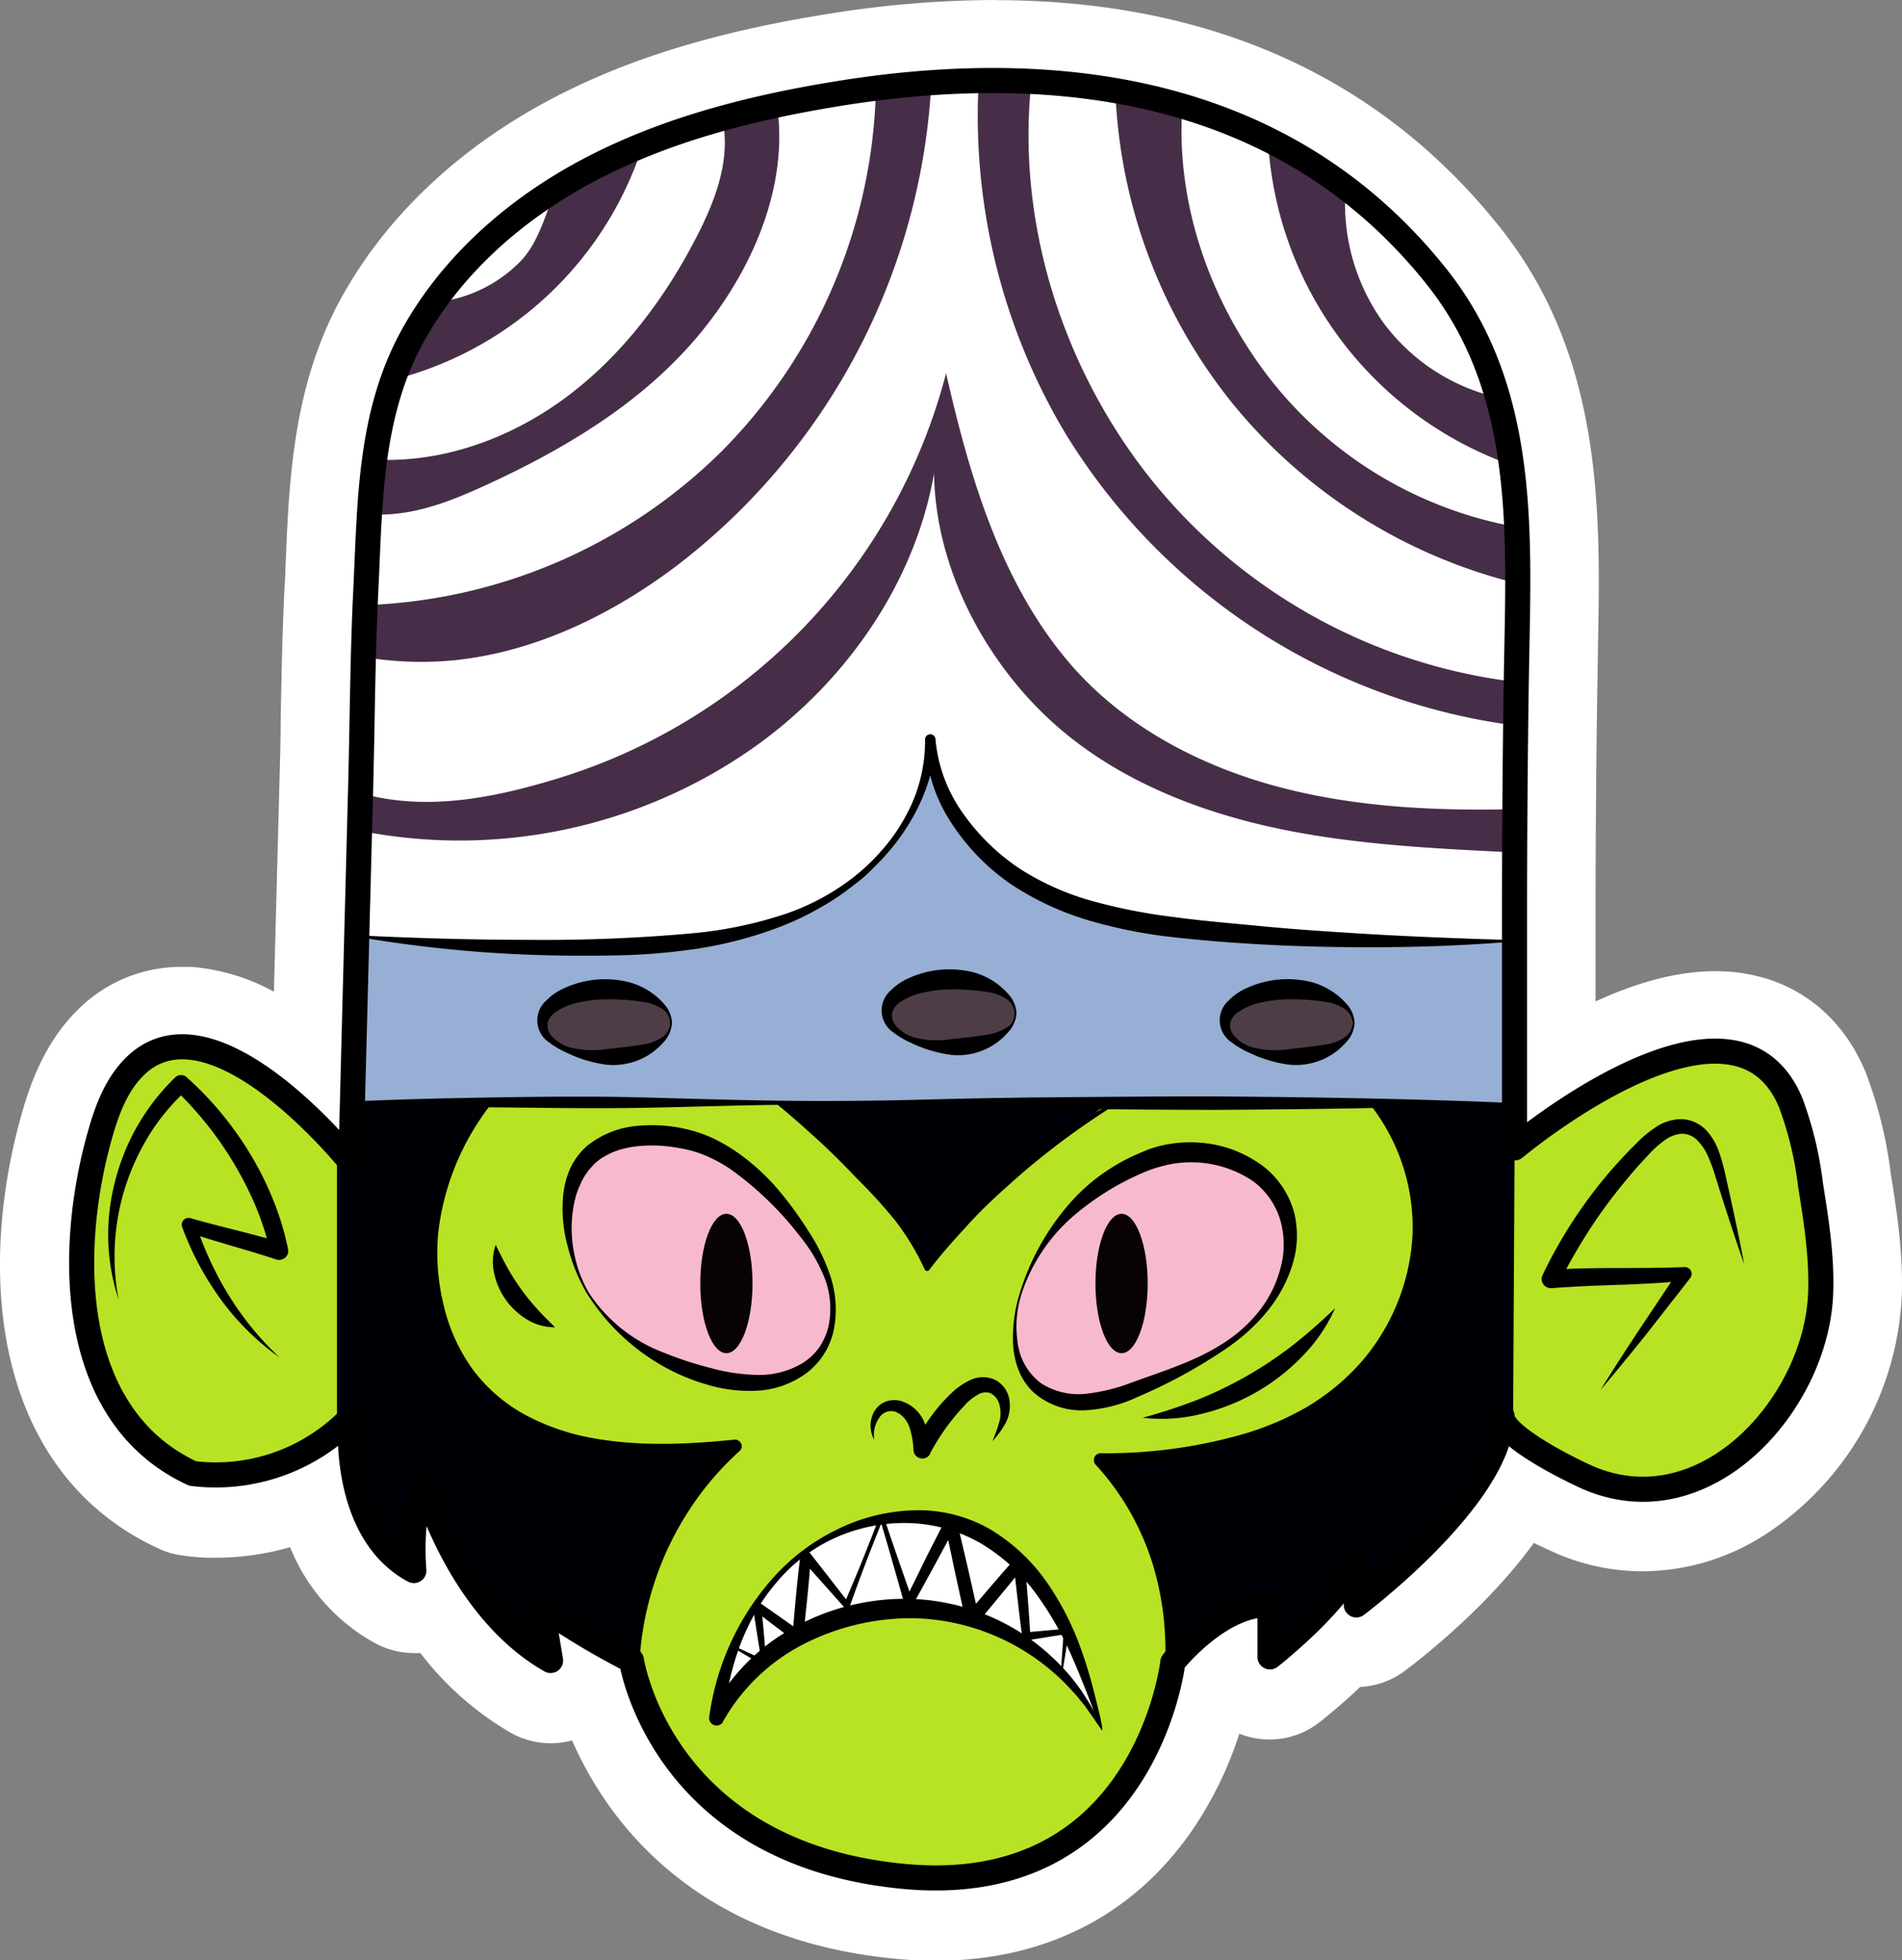 <svg xmlns="http://www.w3.org/2000/svg" viewBox="0 0 276.71 285.17"><rect x="0" y="0" width="276.71" height="285.17" fill="#808080" stroke="none"/><defs><style>.cls-1{fill:#fff;}.cls-2{fill:#010006;}.cls-3{fill:#b8e324;}.cls-4{fill:#f7bacc;}.cls-5{fill:#97afd5;}.cls-6{fill:#4e3d47;}.cls-7{fill:#080206;}.cls-8{fill:#462e48;}.cls-9{fill:none;stroke:#000;stroke-linecap:round;stroke-linejoin:round;stroke-width:3.65px;}</style></defs><g id="Layer_5"><path d="M154.63,292.7c-1.76,0-3.59-.09-5.43-.27-32.36-3.11-42.14-25.14-44.71-33.52l-.64-.35a6.63,6.63,0,0,1-1.37,1.27,6.83,6.83,0,0,1-7.28.34,41.45,41.45,0,0,1-13.53-12.88,6.8,6.8,0,0,1-3,.69,6.88,6.88,0,0,1-3.23-.81c-6.93-3.72-10.17-10.2-11.65-16a34.24,34.24,0,0,1-14,3,26.31,26.31,0,0,1-4.53-.35,6.89,6.89,0,0,1-1.63-.52c-22-10.14-22.94-37.43-17.08-57.71,1.1-3.82,2.86-8.7,6.68-12.5A16.35,16.35,0,0,1,45,158.13c.34,0,.69,0,1,0,6,.34,11.94,3.63,17.11,7.71l1-38.84c.09-3.16.14-6.32.2-9.49.12-6.3.24-12.82.56-19.31.06-1.28.12-2.57.17-3.86.51-11.88,1-24.17,7.25-35.68C78,48.13,87.27,39,99.09,32.41c10.9-6.12,23.76-10.21,40.49-12.89a149.74,149.74,0,0,1,23.61-2c29.73,0,53.15,10.46,69.6,31.1,14,17.56,13.59,38.24,13.2,58.24l-.07,4c-.17,10.44-.26,21.46-.28,35.73q0,9,0,17.91v2c6.59-4,14.85-7.76,22.4-7.76a20.26,20.26,0,0,1,4.81.55c5.68,1.38,10,5.23,12.44,11.12a58.12,58.12,0,0,1,3.31,13.42c.88,5.52,1.79,11.22,1.56,17.24a39.44,39.44,0,0,1-17.42,30.38,28.3,28.3,0,0,1-15.25,4.64h0a26.83,26.83,0,0,1-10.28-2.06,69.52,69.52,0,0,1-7.21-3.64c-6.31,10.61-18.51,20-20.11,21.17a6.89,6.89,0,0,1-4.1,1.36,6.66,6.66,0,0,1-1.33-.13,79.67,79.67,0,0,1-7,6.26,6.82,6.82,0,0,1-10.56-2.86c-.5.43-1,.89-1.4,1.34-1.56,7.48-9.44,35.14-40.86,35.14Z" class="cls-1" transform="translate(-18.49 -12.53)"/><path d="M163.19,22.53c28.16,0,50.19,9.78,65.69,29.22,12.87,16.14,12.49,35.91,12.11,55,0,1.36-.05,2.71-.07,4.06-.17,10.44-.26,21.48-.28,35.8q0,9,0,17.92v11.37c5.52-4.12,17.54-12.15,27.4-12.15a15.54,15.54,0,0,1,3.63.41c4.13,1,7.15,3.76,9,8.18a52.86,52.86,0,0,1,3,12.29c.85,5.28,1.72,10.73,1.51,16.26A34.25,34.25,0,0,1,270,227.28a23.21,23.21,0,0,1-12.55,3.84,22,22,0,0,1-8.37-1.68c-.1-.05-7.07-3-11.12-6.44-3.88,11.55-20.33,24-21.11,24.59a1.83,1.83,0,0,1-1.1.36,1.78,1.78,0,0,1-.81-.19,1.82,1.82,0,0,1-1-1.63v-.2a68.31,68.31,0,0,1-9.61,9.22,1.8,1.8,0,0,1-1.13.39,1.82,1.82,0,0,1-1.82-1.82v-5.63c-4.43.84-8.79,5-10.57,7.17-.7,4.34-6.39,32.44-36.21,32.44q-2.37,0-4.95-.24c-32.53-3.14-39.76-26.84-40.94-32a102.07,102.07,0,0,1-9-5.23l.62,3.68a1.85,1.85,0,0,1-.76,1.8,1.87,1.87,0,0,1-1,.32,2,2,0,0,1-.91-.23c-9.16-5.21-14.5-14.91-17.12-21.09a35.05,35.05,0,0,0,0,6.24,1.83,1.83,0,0,1-.81,1.69,1.77,1.77,0,0,1-1,.31,1.75,1.75,0,0,1-.86-.22c-8.19-4.39-9.9-14.09-10.17-19.73a29.13,29.13,0,0,1-17.84,6.06,21.61,21.61,0,0,1-3.64-.27,1.73,1.73,0,0,1-.44-.14c-19.1-8.81-19.68-33.41-14.37-51.79.94-3.24,2.4-7.34,5.41-10.33a11.27,11.27,0,0,1,8.2-3.43l.75,0c8.37.48,17.44,8.92,22.1,13.9l1.3-49.89c.08-3.17.14-6.35.2-9.53.12-6.28.24-12.77.55-19.15l.18-3.9c.48-11.31,1-23,6.65-33.52C82,51.34,90.54,42.94,101.54,36.77,111.91,31,124.25,27,140.37,24.45a144.67,144.67,0,0,1,22.82-1.92m0-10a155,155,0,0,0-24.4,2.05c-17.33,2.78-30.72,7.06-42.14,13.47C84,35.15,74.05,44.92,67.9,56.31c-6.76,12.53-7.34,26-7.84,37.85C60,95.44,60,96.72,59.88,98c-.32,6.55-.44,13.11-.56,19.45,0,2.94-.11,6.26-.19,9.46l-.79,29.89a29.7,29.7,0,0,0-12.05-3.62c-.44,0-.88,0-1.32,0a21.25,21.25,0,0,0-15.26,6.34c-4.68,4.65-6.78,10.59-7.95,14.65-3.41,11.79-4.19,23.93-2.18,34.18,2.72,13.9,10.31,24.09,22,29.46a11.9,11.9,0,0,0,2.82.9,31.1,31.1,0,0,0,5.45.43,39.77,39.77,0,0,0,10.85-1.54,27.58,27.58,0,0,0,12.43,14,12,12,0,0,0,5.59,1.4c.31,0,.63,0,.93,0a45,45,0,0,0,13.11,11.58,11.86,11.86,0,0,0,5.85,1.54,12,12,0,0,0,3.11-.41c4.84,11.09,17.2,28.89,47,31.76,2,.19,4,.29,5.91.29,15.81,0,28.69-6.54,37.25-18.9a54.32,54.32,0,0,0,6.91-14.13A11.8,11.8,0,0,0,210.54,263c.68-.53,3.08-2.45,5.84-5.07a11.86,11.86,0,0,0,6.5-2.35c2.41-1.81,12-9.26,18.76-18.6,2.05,1,3.51,1.62,3.65,1.68a31.75,31.75,0,0,0,12.2,2.45,33.19,33.19,0,0,0,17.94-5.43,44,44,0,0,0,19.73-34.4c.25-6.51-.75-12.73-1.62-18.21a62.07,62.07,0,0,0-3.64-14.57c-3-7.31-8.69-12.3-15.87-14a25.46,25.46,0,0,0-6-.69c-5.79,0-11.78,1.8-17.41,4.4q0-5.76,0-11.52c0-14.28.11-25.27.28-35.66l.06-3.66V107c.39-19.91.83-42.48-14.29-61.45-17.45-21.88-42.18-33-73.51-33Z" class="cls-1" transform="translate(-18.49 -12.53)"/><path d="M68.89,155,238,154.07V127l1.12-38.53-2-14.74-4.06-12.09-7.25-10.9-10.37-10-10.85-7.07S184.42,27,183.8,26s-13.15-1.52-13.15-1.52l-30,1.6-31.29,8.53L97.23,41.45l-9.45,9.33-6,7.18L75.25,69.08l-3.41,10.5V97.33Z" class="cls-1" transform="translate(-18.49 -12.53)"/><polygon points="220.13 158.75 220.81 167.64 224.09 172.5 224.09 186.71 225.04 194 224.09 206.75 222.39 209.09 218.84 206.98 217.15 211.46 210.47 222.19 203.41 228.37 197.33 232.6 197.33 228.74 191.53 234.93 186.29 239.79 184.77 233.84 176.81 236.16 170.93 241.47 158.17 256.35 113.82 251.68 92.67 242.09 89.56 240.38 80.75 235.04 78.79 233.71 79.86 240.13 79.05 240.93 73.25 236.16 65.58 225.21 62.5 218.12 60.86 215.7 60.09 225.9 59 227.75 54.45 223.86 52.27 220.22 51.83 209.51 50.64 206.65 47.38 209.42 41.78 204.05 41.05 178.19 46.7 164.25 50.3 167.34 51.28 166.98 52.12 159.11 53.58 155.61 125.25 152.31 194.66 156.05 220.13 158.75" class="cls-2"/><path d="M217.8,173l1.79,2.19,2.76,4.73,1.52,4.23.88,5-.62,8.26-1.25,4.94L219.11,208l-5.1,5.57-6.43,4.6-6.5,3L187,224.42l-6.28.71-1.67.24,3.7,4.91,1.63,2.9,3,8.36.55,2.79.11,3.93.38,1.54-.16,4.57-1.49,9-4.18,8.14-7.66,8.1-7.32,4L154.27,286l-7.92-.92-18.07-6.72L116.4,266.77l-3.47-6.22-2-6.63.51-1.94.72-5.68s3.86-11.16,4-11.36,5.71-8.39,5.71-8.39l2.79-3.57-4.11.33-10.26-.15L99.72,220.9l-5.83-2.79-3.29-2.37L86.27,211l-2.39-4.16-.82-4L81.28,195l.3-4.2,2.34-8.28,4-6.93L90,172.92l41.48.07,1.84,1.17,6.39,4.84,4.62,5.3,4.84,5.86,3.84,6.28.24.45L157,192l10.33-10.77,12.33-8.1,9.18-.29,8,.14,4.55.07,3-.18Z" class="cls-3" transform="translate(-18.49 -12.53)"/><polygon points="121.23 191.03 120.77 186.93 119.52 183.58 110.86 172.16 106.19 168.44 99.51 165.64 94.4 164.84 90.63 165.63 84.46 169.77 82.54 173.09 82.54 176.17 83.1 181.93 84.11 185.23 85.3 187.71 87.16 190.42 90.63 193.93 96.66 197.78 103.58 200.3 110.87 201.09 116.47 199.36 119.65 196.85 121.23 193.72 121.23 191.03" class="cls-4"/><polygon points="158.28 203.94 165.63 202.21 175.58 197.41 182.47 192.24 185.91 187.41 187.2 182.22 186.23 174.39 183.21 171.5 178.44 168.8 175.37 168.09 171.03 168.53 166.68 169.57 158.28 173.88 152.48 180.1 149.79 184.78 148.73 187.45 147.91 190.59 147.62 194.22 148.37 198.28 150.98 201.97 154.74 203.94 158.28 203.94" class="cls-4"/><polygon points="219.53 160.47 52.5 160.47 52.5 149.08 53.26 136.31 57.29 136.75 75.55 137.75 101.88 136.77 112.39 134.37 119.3 131.41 125.67 126.93 129.7 122.68 133.1 117.19 135.1 110.61 137.38 115.75 148.29 128.78 171.57 134.96 197 136.75 212.45 136.97 219.53 136.86 219.53 160.47" class="cls-5"/><ellipse cx="88.27" cy="149.08" class="cls-6" rx="9.28" ry="4.69"/><ellipse cx="138.39" cy="147.15" class="cls-6" rx="9.28" ry="4.69"/><ellipse cx="187.72" cy="148.83" class="cls-6" rx="9.28" ry="4.69"/><ellipse cx="163.17" cy="186.71" class="cls-7" rx="3.8" ry="10.14"/><ellipse cx="105.68" cy="186.71" class="cls-7" rx="3.8" ry="10.14"/><polygon points="105.68 246.77 111.12 241.4 117.69 237.21 128.68 233.74 141.94 234.96 148.31 238.57 154.52 243.48 157.8 247.39 160.07 250.81 156.22 239.52 152.25 232.06 147.92 226.91 142.51 223.01 132.88 220.65 124.17 222.08 118.67 224.71 114.09 228.37 109.48 233.5 106.79 239.56 104.81 246.11 104.43 248.24 105.68 246.77" class="cls-1"/><polygon points="41.48 159.42 32.74 153.77 28.46 152.44 24.45 152.31 21.33 153.77 18.59 156.29 13.97 167.26 11.21 177.54 13.79 197.46 20.07 208.63 26.78 214.7 31.02 214.57 43.69 211.66 49.02 206.6 49.02 168.63 41.48 159.42" class="cls-3"/><polygon points="49.55 206.1 49.02 206.6 49.02 206.65 49.55 206.1" class="cls-3"/><path d="M238.62,219.74l.22-40.22,5.24-4,7.06-4.47,5.37-2.72,7-2.39h8.75l4.41,1.39s4.1,11.19,4.17,11.5,2.57,14,2.57,14l.59,9.32-2.16,8.63L274,221.53l-7.39,6.62-7.77,1-6.78-.74-6.4-2.8Z" class="cls-3" transform="translate(-18.49 -12.53)"/><path d="M237.75,136.49c-12-.6-24.14-1.21-35.86-4s-23.16-7.84-31.75-16.28c-9.22-9.06-15.58-21.89-15.76-34.81-2.87,16.38-13.32,31-27,40.4a74.49,74.49,0,0,1-55.7,11.74c0-1.83-.31-3.69-.31-5.52,9.39,2.54,19.23.54,28.53-2.33a83.63,83.63,0,0,0,56.23-58.87c3.42,15.07,8,30.61,18.07,42.3,7.62,8.83,18.36,14.59,29.6,17.69s23,3.69,34.7,3.44C237.82,132.49,238.42,134.28,237.75,136.49Z" class="cls-8" transform="translate(-18.49 -12.53)"/><path d="M145.9,26.31a77.37,77.37,0,0,1-22.33,51.78,77.45,77.45,0,0,1-51.73,22.46c0,2.62.3,5.06.35,7.68a49.61,49.61,0,0,0,12.59.33c11.72-1.26,22.71-6.61,32.13-13.71A94.73,94.73,0,0,0,154,24.27C151.51,24.87,148.37,25.71,145.9,26.31Z" class="cls-8" transform="translate(-18.49 -12.53)"/><path d="M238.39,118A90.44,90.44,0,0,1,173.32,75.3a90.14,90.14,0,0,1-12.48-50.23c2.73.06,5-.62,7.69-.56C166.34,45,173.12,66.2,186,82.32a80.35,80.35,0,0,0,52.66,29.37C238.42,113.69,238.6,116,238.39,118Z" class="cls-8" transform="translate(-18.49 -12.53)"/><path d="M74.1,79.43c9.86.2,19.57-3.59,27.4-9.6s13.85-14.12,18.36-22.89c2.57-5,4.72-10.54,3.91-16.09,2.62-.63,5.24-1.68,7.86-2.32,1.5,12.15-4.37,24.67-12.45,33.87s-18.87,15.6-30,20.7c-5,2.3-10.28,4.39-15.77,4.28C73.68,84.5,73.84,82.31,74.1,79.43Z" class="cls-8" transform="translate(-18.49 -12.53)"/><path d="M238.93,97.33a77.33,77.33,0,0,1-41-25.95A77.33,77.33,0,0,1,180.76,26c3.44.85,6.3,1.17,9.74,2-1,14.43,4.24,29,13.3,40.33a58.67,58.67,0,0,0,36.79,21.1A16.49,16.49,0,0,1,238.93,97.33Z" class="cls-8" transform="translate(-18.49 -12.53)"/><path d="M238.92,80.37a53.25,53.25,0,0,1-36-48.54,58,58,0,0,0,11.33,8.11,29.69,29.69,0,0,0,5.47,19.49,28.62,28.62,0,0,0,16.6,10.91C237.07,73.68,238.14,77,238.92,80.37Z" class="cls-8" transform="translate(-18.49 -12.53)"/><path d="M75.25,67.89A51.38,51.38,0,0,0,112,33.68c-2.78,1-6.1,2.28-8.89,3.26-1.3.45-2.73,1-3.33,2.27-1.88,3.9-2.66,8.4-5.7,11.47a20.23,20.23,0,0,1-11.4,5.72C80.41,60.26,77.56,64,75.25,67.89Z" class="cls-8" transform="translate(-18.49 -12.53)"/><path d="M178.77,264.08a3.07,3.07,0,0,0-.33-.58,3,3,0,0,1-.25-.56l-.5-1.32-1-2.62c-.69-1.74-1.37-3.47-2.12-5.16a47.38,47.38,0,0,0-5.4-9.53,27.39,27.39,0,0,0-7.87-7.2,22.18,22.18,0,0,0-10.11-3A24.54,24.54,0,0,0,140.54,236a24.1,24.1,0,0,0-8.84,6.45,28.87,28.87,0,0,0-3.22,4.48,34.89,34.89,0,0,0-2.35,5,40.52,40.52,0,0,0-2.35,10.68l-2.07-.63A29.5,29.5,0,0,1,134,249.27a33.34,33.34,0,0,1,17.25-4.14A31.68,31.68,0,0,1,168,250.7a32.83,32.83,0,0,1,6.48,6c.45.57.88,1.16,1.32,1.75l1.18,1.84,1.05,1.9C178.31,262.72,178.44,263.37,178.77,264.08Zm.1.26-2.53-3.63L175,259.07l-1.45-1.55a32.08,32.08,0,0,0-22.33-9.59,34.41,34.41,0,0,0-15.87,3.8A28.21,28.21,0,0,0,123.66,263l0,.05a1.09,1.09,0,0,1-2-.68,38.16,38.16,0,0,1,9.46-20.49,30.13,30.13,0,0,1,9.06-6.81,26.91,26.91,0,0,1,11.11-2.83A21,21,0,0,1,162.55,235a26.9,26.9,0,0,1,8.44,8,41.51,41.51,0,0,1,5.06,10.26c.62,1.79,1.15,3.6,1.61,5.43l.68,2.73c.11.46.22.92.32,1.37,0,.22.11.49.15.79S178.84,264.12,178.87,264.34Z" transform="translate(-18.49 -12.53)"/><path d="M272.24,196.43c-1.48-4.19-2.83-8.42-4.16-12.66a23.57,23.57,0,0,0-1.09-3,7.64,7.64,0,0,0-1.64-2.43,3.14,3.14,0,0,0-2.29-.88,4.85,4.85,0,0,0-2.46,1,14.6,14.6,0,0,0-2.29,2.06c-.75.8-1.48,1.6-2.19,2.43q-2.13,2.47-4.07,5.1c-1.29,1.76-2.49,3.58-3.61,5.44s-2.19,3.76-3.16,5.71L244,197.25c3.29-.22,6.57-.25,9.83-.26s6.49,0,9.71-.14h.06a1,1,0,0,1,1,.94,1,1,0,0,1-.2.64c-1.06,1.38-2.13,2.74-3.21,4.11L258,206.63c-2.18,2.71-4.38,5.41-6.64,8.07,1.84-3,3.73-5.88,5.64-8.78l2.9-4.34q1.44-2.18,2.92-4.32l.88,1.58c-3.27.33-6.55.49-9.8.6s-6.49.24-9.69.48a1.34,1.34,0,0,1-1.43-1.24,1.24,1.24,0,0,1,.13-.66v0a67.81,67.81,0,0,1,7-11.56,61.49,61.49,0,0,1,4.33-5.2c.76-.84,1.55-1.64,2.35-2.44a16.67,16.67,0,0,1,2.73-2.28,6.86,6.86,0,0,1,3.71-1.21,5.22,5.22,0,0,1,3.68,1.61,8.85,8.85,0,0,1,1.87,3.17,26.8,26.8,0,0,1,.92,3.3C270.47,187.72,271.42,192.06,272.24,196.43Z" transform="translate(-18.49 -12.53)"/><path d="M35.74,201.57a30.28,30.28,0,0,1-.51-17.17A31.72,31.72,0,0,1,44,169.24a1.23,1.23,0,0,1,1.65,0l0,0A48.59,48.59,0,0,1,55,180.58a45,45,0,0,1,3.27,6.6,39.41,39.41,0,0,1,2.13,7.09v0a1.28,1.28,0,0,1-1,1.5,1.22,1.22,0,0,1-.66,0c-2.13-.72-4.31-1.35-6.51-2s-4.41-1.3-6.61-2.06l1.29-1.33a48.08,48.08,0,0,0,4.84,10.54A44,44,0,0,0,59.16,210a37.32,37.32,0,0,1-8.48-8.35A43.46,43.46,0,0,1,45,191.06a1,1,0,0,1,.59-1.31,1,1,0,0,1,.65,0h0c4.34,1.25,8.81,2.2,13.27,3.56l-1.66,1.49a40.74,40.74,0,0,0-2.08-6.6A51.14,51.14,0,0,0,44,171.07h1.69a30.49,30.49,0,0,0-5.31,6.28,34.21,34.21,0,0,0-3.55,7.51A33.49,33.49,0,0,0,35.74,201.57Z" transform="translate(-18.49 -12.53)"/><path d="M116.25,161.36a4.5,4.5,0,0,1-1.18,2.73,10,10,0,0,1-2.37,2,9.83,9.83,0,0,1-6,1.32A19,19,0,0,1,101,165.7a12.5,12.5,0,0,1-2.61-1.52,3.85,3.85,0,0,1-.42-6.11,8.4,8.4,0,0,1,2.72-1.84,14.24,14.24,0,0,1,6.09-1.25,15.19,15.19,0,0,1,3.08.39,10.15,10.15,0,0,1,2.88,1.22,10,10,0,0,1,2.37,2A4.35,4.35,0,0,1,116.25,161.36Zm-.27,0a2.74,2.74,0,0,0-1.4-2.2,6.75,6.75,0,0,0-2.54-.88,31.39,31.39,0,0,0-5.29-.38,18.3,18.3,0,0,0-5.14.74,8.62,8.62,0,0,0-2.2,1.06,2.76,2.76,0,0,0-1.26,1.66,2.52,2.52,0,0,0,.84,2.13,5.94,5.94,0,0,0,2.31,1.38,13,13,0,0,0,5.45.27c1.8-.2,3.53-.36,5.3-.67a6.83,6.83,0,0,0,2.55-.9A2.71,2.71,0,0,0,116,161.36Z" transform="translate(-18.49 -12.53)"/><path d="M166.37,159.92a4.39,4.39,0,0,1-1.18,2.73,9.61,9.61,0,0,1-8.31,3.33,19,19,0,0,1-5.79-1.72,12.44,12.44,0,0,1-2.6-1.52,3.85,3.85,0,0,1-.43-6.11,8.5,8.5,0,0,1,2.72-1.84,14.26,14.26,0,0,1,6.1-1.25,15.28,15.28,0,0,1,3.08.39,10.38,10.38,0,0,1,5.25,3.24A4.4,4.4,0,0,1,166.37,159.92Zm-.27,0a2.75,2.75,0,0,0-1.39-2.2,6.86,6.86,0,0,0-2.55-.88,31.35,31.35,0,0,0-5.28-.38,18.42,18.42,0,0,0-5.15.74,8.4,8.4,0,0,0-2.19,1.06,2.74,2.74,0,0,0-1.27,1.66,2.51,2.51,0,0,0,.84,2.13,5.94,5.94,0,0,0,2.31,1.38,13.08,13.08,0,0,0,5.46.27c1.79-.2,3.52-.36,5.3-.67a6.84,6.84,0,0,0,2.54-.9A2.69,2.69,0,0,0,166.1,159.92Z" transform="translate(-18.49 -12.53)"/><path d="M215.56,161.36a4.39,4.39,0,0,1-1.18,2.73,10,10,0,0,1-2.37,2,9.81,9.81,0,0,1-5.94,1.32,19,19,0,0,1-5.79-1.72,12.44,12.44,0,0,1-2.6-1.52,3.85,3.85,0,0,1-.43-6.11,8.5,8.5,0,0,1,2.72-1.84,14.26,14.26,0,0,1,6.1-1.25,15.37,15.37,0,0,1,3.08.39,10.22,10.22,0,0,1,2.87,1.22,10.08,10.08,0,0,1,2.38,2A4.4,4.4,0,0,1,215.56,161.36Zm-.27,0a2.75,2.75,0,0,0-1.39-2.2,6.86,6.86,0,0,0-2.55-.88,31.35,31.35,0,0,0-5.28-.38,18.37,18.37,0,0,0-5.15.74,8.62,8.62,0,0,0-2.2,1.06,2.76,2.76,0,0,0-1.26,1.66,2.52,2.52,0,0,0,.84,2.13,5.94,5.94,0,0,0,2.31,1.38,13.08,13.08,0,0,0,5.46.27c1.79-.2,3.52-.36,5.3-.67a6.84,6.84,0,0,0,2.54-.9A2.71,2.71,0,0,0,215.29,161.36Z" transform="translate(-18.49 -12.53)"/><path d="M71,148.62c8.16.39,16.3.63,24.43.63a238.85,238.85,0,0,0,24.28-1,59.81,59.81,0,0,0,11.79-2.37,34,34,0,0,0,10.72-5.4,29.12,29.12,0,0,0,4.42-4.1,25.91,25.91,0,0,0,3.49-4.91,22.59,22.59,0,0,0,2.94-11.42.76.76,0,0,1,1.51-.06v0a21.88,21.88,0,0,0,4,10.84A31.24,31.24,0,0,0,167,139a38.86,38.86,0,0,0,10.75,4.7,80.87,80.87,0,0,0,11.74,2.26c4,.54,8,.87,12.07,1.26s8.08.69,12.13.94c8.09.55,16.21.86,24.35,1.11a.14.14,0,0,1,.13.14.15.15,0,0,1-.12.14c-8.13.65-16.29.86-24.45.75s-16.3-.53-24.47-1.44a71.35,71.35,0,0,1-12.18-2.42,41.94,41.94,0,0,1-11.4-5.3,31.69,31.69,0,0,1-8.75-9.05,22.83,22.83,0,0,1-3.7-12l1.51,0a24.49,24.49,0,0,1-1.07,6.2,27.94,27.94,0,0,1-2.57,5.68,31,31,0,0,1-3.67,5c-.68.78-1.43,1.5-2.15,2.23s-1.53,1.4-2.35,2a35.66,35.66,0,0,1-5.15,3.46,41.17,41.17,0,0,1-5.61,2.67,58.7,58.7,0,0,1-12,3.19,91.18,91.18,0,0,1-12.32,1q-6.15.12-12.3-.11A188.47,188.47,0,0,1,71,148.89a.14.14,0,0,1-.11-.16A.14.14,0,0,1,71,148.62Z" transform="translate(-18.49 -12.53)"/><path d="M145.69,222a4.25,4.25,0,0,1-.14-3.89,3.25,3.25,0,0,1,1.59-1.6,3.64,3.64,0,0,1,2.37-.19,5.37,5.37,0,0,1,3.38,2.93,14.66,14.66,0,0,1,1.05,3.93l-2.47-.43a25.72,25.72,0,0,1,3.3-5.25,22.7,22.7,0,0,1,2.11-2.28,9.92,9.92,0,0,1,2.77-1.93,4.21,4.21,0,0,1,3.84.09,4,4,0,0,1,1.89,3.12,5.35,5.35,0,0,1-.69,3.22,12.67,12.67,0,0,1-1.82,2.45,21.5,21.5,0,0,0,1-2.78,4.75,4.75,0,0,0,0-2.59,2.52,2.52,0,0,0-1.32-1.62,2.19,2.19,0,0,0-1.87.27,7.78,7.78,0,0,0-1.94,1.62c-.65.68-1.26,1.4-1.84,2.13a32.25,32.25,0,0,0-3.08,4.73l0,.08a1.29,1.29,0,0,1-2.43-.5,12.15,12.15,0,0,0-.58-3.33,4,4,0,0,0-.69-1.27A3.27,3.27,0,0,0,149,218a2,2,0,0,0-2.48.62A4.29,4.29,0,0,0,145.69,222Z" transform="translate(-18.49 -12.53)"/><path d="M184.73,218.77a80.81,80.81,0,0,0,7.84-2.56,57.29,57.29,0,0,0,13.94-7.94c2.13-1.66,4.16-3.48,6.21-5.42a23.84,23.84,0,0,1-4.78,7,30.11,30.11,0,0,1-14.74,8.38A23.73,23.73,0,0,1,184.73,218.77Z" transform="translate(-18.49 -12.53)"/><path d="M90.6,193.62c.64,1.27,1.17,2.39,1.78,3.44a31.32,31.32,0,0,0,1.92,3,31.94,31.94,0,0,0,2.24,2.77c.8.91,1.69,1.77,2.69,2.78a7.65,7.65,0,0,1-4-1.09,10.38,10.38,0,0,1-4.84-6.73A7.59,7.59,0,0,1,90.6,193.62Z" transform="translate(-18.49 -12.53)"/><path d="M104.1,200.5a22.49,22.49,0,0,0,11.07,8.84,50.38,50.38,0,0,0,6.73,2.2,27.47,27.47,0,0,0,6.84,1,12.2,12.2,0,0,0,6.46-1.69,8.46,8.46,0,0,0,2.47-2.3,9.36,9.36,0,0,0,1.37-3.17,12.42,12.42,0,0,0-.59-6.95,23,23,0,0,0-3.63-6.12,47.6,47.6,0,0,0-10.21-9.81,22.79,22.79,0,0,0-3-1.66,16,16,0,0,0-3.19-1.08,27.16,27.16,0,0,0-3.37-.53,21.19,21.19,0,0,0-3.38,0,14.51,14.51,0,0,0-3.24.62,10.94,10.94,0,0,0-2.81,1.43l-.59.5c-.18.18-.35.39-.53.58a3.75,3.75,0,0,0-.51.61c-.15.22-.32.43-.46.66a13.59,13.59,0,0,0-1.31,3.07,18.13,18.13,0,0,0-.39,7,20.47,20.47,0,0,0,.8,3.51A19.08,19.08,0,0,0,104.1,200.5Zm-.24.15a26,26,0,0,1-2.78-6.81,20.86,20.86,0,0,1-.65-7.5,13.1,13.1,0,0,1,1-3.81,10.08,10.08,0,0,1,2.46-3.3,13.51,13.51,0,0,1,7.44-2.93,22.06,22.06,0,0,1,7.73.67,19.37,19.37,0,0,1,3.67,1.39,26.57,26.57,0,0,1,3.29,2,31.86,31.86,0,0,1,5.57,5.1,52,52,0,0,1,4.41,6,28.24,28.24,0,0,1,3.29,6.68,15.47,15.47,0,0,1,.58,7.43,10.61,10.61,0,0,1-3.82,6.53,13.34,13.34,0,0,1-7.24,2.73,21.32,21.32,0,0,1-7.58-.92,29.23,29.23,0,0,1-6.89-3A31.18,31.18,0,0,1,103.86,200.65Z" transform="translate(-18.49 -12.53)"/><path d="M167.14,200.65a15.63,15.63,0,0,0-.59,7.24,8.71,8.71,0,0,0,3.39,5.86,10,10,0,0,0,6.35,1.55,26.38,26.38,0,0,0,6.81-1.64c4.6-1.68,9.37-3.11,13.47-5.8a20.85,20.85,0,0,0,5.34-4.91,17.15,17.15,0,0,0,3-6.46,12.83,12.83,0,0,0-.27-6.83,11,11,0,0,0-3.85-5.3,16.13,16.13,0,0,0-13-2.25c-.54.14-1.07.29-1.62.48s-1.11.41-1.65.65c-1.08.47-2.14,1-3.19,1.56a40.29,40.29,0,0,0-5.93,4A25.46,25.46,0,0,0,167.14,200.65Zm-.26-.09a35.7,35.7,0,0,1,7.3-13.05,27.42,27.42,0,0,1,5.85-5,28.48,28.48,0,0,1,3.39-1.85c.58-.28,1.19-.51,1.78-.77s1.27-.45,1.91-.63a18.85,18.85,0,0,1,8-.24,17.48,17.48,0,0,1,7.3,3.28,12.78,12.78,0,0,1,4.39,6.74,14.11,14.11,0,0,1-.4,7.82c-1.62,5-5.23,8.85-9.31,11.71a76,76,0,0,1-13.15,7.2,20.45,20.45,0,0,1-7.53,1.91,10.51,10.51,0,0,1-7.56-2.61,8.9,8.9,0,0,1-2.22-3.34,12.52,12.52,0,0,1-.76-3.78A21.76,21.76,0,0,1,166.88,200.56Z" transform="translate(-18.49 -12.53)"/><path d="M125.32,252c1.51.68,3,1.39,4.5,2.09l-.49.34c-.48-2.71-.89-5.43-1.3-8.14a.62.62,0,0,1,.52-.71.69.69,0,0,1,.45.1l0,0c2,1.38,4,2.8,6,4.21l-1.23.55.53-5.86q.28-2.92.64-5.84v0a.74.74,0,0,1,.83-.65.72.72,0,0,1,.5.28l5.76,7.4-.76.12c1.85-4.22,3.56-8.5,5.2-12.81a.3.3,0,0,1,.39-.17.29.29,0,0,1,.18.18h0c1.37,4.15,2.82,8.27,4.26,12.4l-1.17-.1c1-2,2-4,2.93-5.94l3-5.91a.88.88,0,0,1,1.17-.38.83.83,0,0,1,.45.57v0l1.64,7,1.58,7-1.7-.41c2.31-2.69,4.6-5.4,6.95-8.05l0,0a.83.83,0,0,1,1.18-.07.84.84,0,0,1,.28.56c.26,3.59.58,7.17.78,10.76l-.66-.53,5.87-.53h0a.37.37,0,0,1,.41.34.28.28,0,0,1,0,.09c-.33,2-.65,4.08-1,6.11a.09.09,0,0,1-.11.07s-.07,0-.07-.09c.11-2.06.28-4.12.42-6.18l.43.43-5.81.93a.57.57,0,0,1-.65-.47h0v0c-.49-3.56-.86-7.14-1.29-10.7l1.49.46c-2.22,2.77-4.5,5.48-6.76,8.22a1,1,0,0,1-1.37.13,1.05,1.05,0,0,1-.33-.55h0l-1.53-7-1.48-7,1.62.21-3.14,5.82c-1.07,1.94-2.11,3.88-3.2,5.8l0,0a.62.62,0,0,1-.85.23.67.67,0,0,1-.29-.37c-1.19-4.2-2.37-8.41-3.63-12.6l.57,0c-1.74,4.27-3.4,8.57-4.93,12.92a.43.43,0,0,1-.55.26.32.32,0,0,1-.18-.12l0,0-6.24-7,1.33-.41c-.15,2-.31,3.91-.51,5.86l-.61,5.85v0a.77.77,0,0,1-.85.68.75.75,0,0,1-.38-.15c-2-1.47-3.93-2.94-5.86-4.44l1-.59c.27,2.74.52,5.47.72,8.22v0a.32.32,0,0,1-.3.35.3.3,0,0,1-.19,0c-1.43-.84-2.86-1.66-4.27-2.53a.08.08,0,0,1,0-.12A.08.08,0,0,1,125.32,252Z" transform="translate(-18.49 -12.53)"/><path d="M69.77,172.76c7-.33,14-.48,21-.59s14-.18,21,0,14,.41,21,.49,14,0,21-.19,14-.29,21-.34,14-.13,21-.1c14,.11,28,.33,42.06.92a.11.11,0,0,1,.09.1c0,.05,0,.08-.09.09-14,.56-28,.76-42.06.84-7,0-14-.06-21-.13s-14-.2-21-.38-14-.27-21-.22-14,.32-21,.44-14,0-21-.07-14-.29-21-.63a.08.08,0,0,1-.08-.1A.09.09,0,0,1,69.77,172.76Z" transform="translate(-18.49 -12.53)"/><path d="M131.53,173a40.79,40.79,0,0,1,6.94,4.46,44.92,44.92,0,0,1,6,5.69,60.74,60.74,0,0,1,4.82,6.7c1.5,2.3,2.95,4.61,4.37,7l-.69,0a59.39,59.39,0,0,1,5.33-7.51,61.94,61.94,0,0,1,6.46-6.6,54.31,54.31,0,0,1,7.46-5.44,50.56,50.56,0,0,1,8.24-4.09.09.09,0,0,1,.12,0,.08.08,0,0,1,0,.11c-2.56,1.65-5.08,3.34-7.49,5.15s-4.76,3.7-7,5.69-4.46,4-6.5,6.23-4.08,4.45-5.9,6.87l0,0a.39.39,0,0,1-.55.08.44.44,0,0,1-.12-.15,37.52,37.52,0,0,0-4.21-7,74.2,74.2,0,0,0-5.43-6c-1.86-1.94-3.75-3.87-5.74-5.69s-4-3.61-6.14-5.37a.09.09,0,0,1,.1-.15Z" transform="translate(-18.49 -12.53)"/><path d="M217.76,172.81a26.12,26.12,0,0,1,7.86,19.24,24.44,24.44,0,0,1-2.49,10.4A32.87,32.87,0,0,1,217,211.1a45.86,45.86,0,0,1-17.6,11.35,64.73,64.73,0,0,1-20.83,3.41l.7-1.63a33.43,33.43,0,0,1,5.13,7.1,35.65,35.65,0,0,1,3.2,8.12,37.49,37.49,0,0,1,.45,17.15.09.09,0,0,1-.1.08.11.11,0,0,1-.08-.1,45.3,45.3,0,0,0-.06-8.48,42.47,42.47,0,0,0-1.68-8.23,38.79,38.79,0,0,0-3.36-7.63,37.48,37.48,0,0,0-4.92-6.68h0a1,1,0,0,1,.72-1.63A72.27,72.27,0,0,0,199,221.25a42,42,0,0,0,9.54-4,32.8,32.8,0,0,0,8-6.6A30.72,30.72,0,0,0,224,192a29.06,29.06,0,0,0-6.39-19.07.09.09,0,0,1,0-.13A.09.09,0,0,1,217.76,172.81Z" transform="translate(-18.49 -12.53)"/><path d="M89.9,173.2a37.32,37.32,0,0,0-7.68,18.91A32,32,0,0,0,83,202.25a26.3,26.3,0,0,0,4.16,9.35,23.58,23.58,0,0,0,7.76,6.76,33.09,33.09,0,0,0,9.78,3.37c6.81,1.24,13.78.92,20.7.22a1,1,0,0,1,1,.85,1,1,0,0,1-.31.81h0a43.56,43.56,0,0,0-6.06,6.74,45.63,45.63,0,0,0-4.57,7.86,45.32,45.32,0,0,0-4,17.84.1.1,0,0,1-.1.09.09.09,0,0,1-.09-.08,37.64,37.64,0,0,1,.24-9.36,41.28,41.28,0,0,1,6.93-17.45,38.37,38.37,0,0,1,6.34-7.07l.72,1.67c-7,.54-14.2.77-21.12-1S91,217.61,86.57,212a27.25,27.25,0,0,1-5-9.41A26.94,26.94,0,0,1,80.64,192a32.1,32.1,0,0,1,9.12-18.87.09.09,0,0,1,.13,0A.09.09,0,0,1,89.9,173.2Z" transform="translate(-18.49 -12.53)"/><path d="M69.54,181.61s-20.14-25.17-31.47-13.9c-2.57,2.55-3.93,6.06-4.93,9.54-4.84,16.74-5,41.13,13.38,49.63a27.35,27.35,0,0,0,23-8.11S68,235.25,78.7,241c0,0-.78-8.11,1.57-12.56,0,0,5,18.05,18.32,25.64l-1.31-7.85a110.41,110.41,0,0,0,13.08,7.85s4.19,28,39.51,31.4,39.25-31.14,39.25-31.14,6.81-8.63,14.13-8.37v7.59s11-8.64,12.56-14.39V246s20.94-15.7,21.2-27.48c-.07,3,10.75,8.24,12.83,9.1,17,7,32.91-11,33.52-26.91.21-5.32-.64-10.63-1.48-15.9A51.69,51.69,0,0,0,279,172.92c-8.38-20.07-40.17,6.6-40.17,6.6s0-11.77,0-15.12q0-9,0-17.92c0-11.94.08-23.88.27-35.82.33-20.14,1.72-41.17-11.64-57.92-21.58-27.08-54.28-31.85-86.79-26.63-13.27,2.13-26.51,5.53-38.23,12.1-9.88,5.55-18.7,13.52-24.12,23.57-6.11,11.31-6,24.14-6.61,36.64-.47,9.53-.5,19.1-.75,28.64-.45,17-1.33,51-1.33,51Z" class="cls-9" transform="translate(-18.49 -12.53)"/></g></svg>